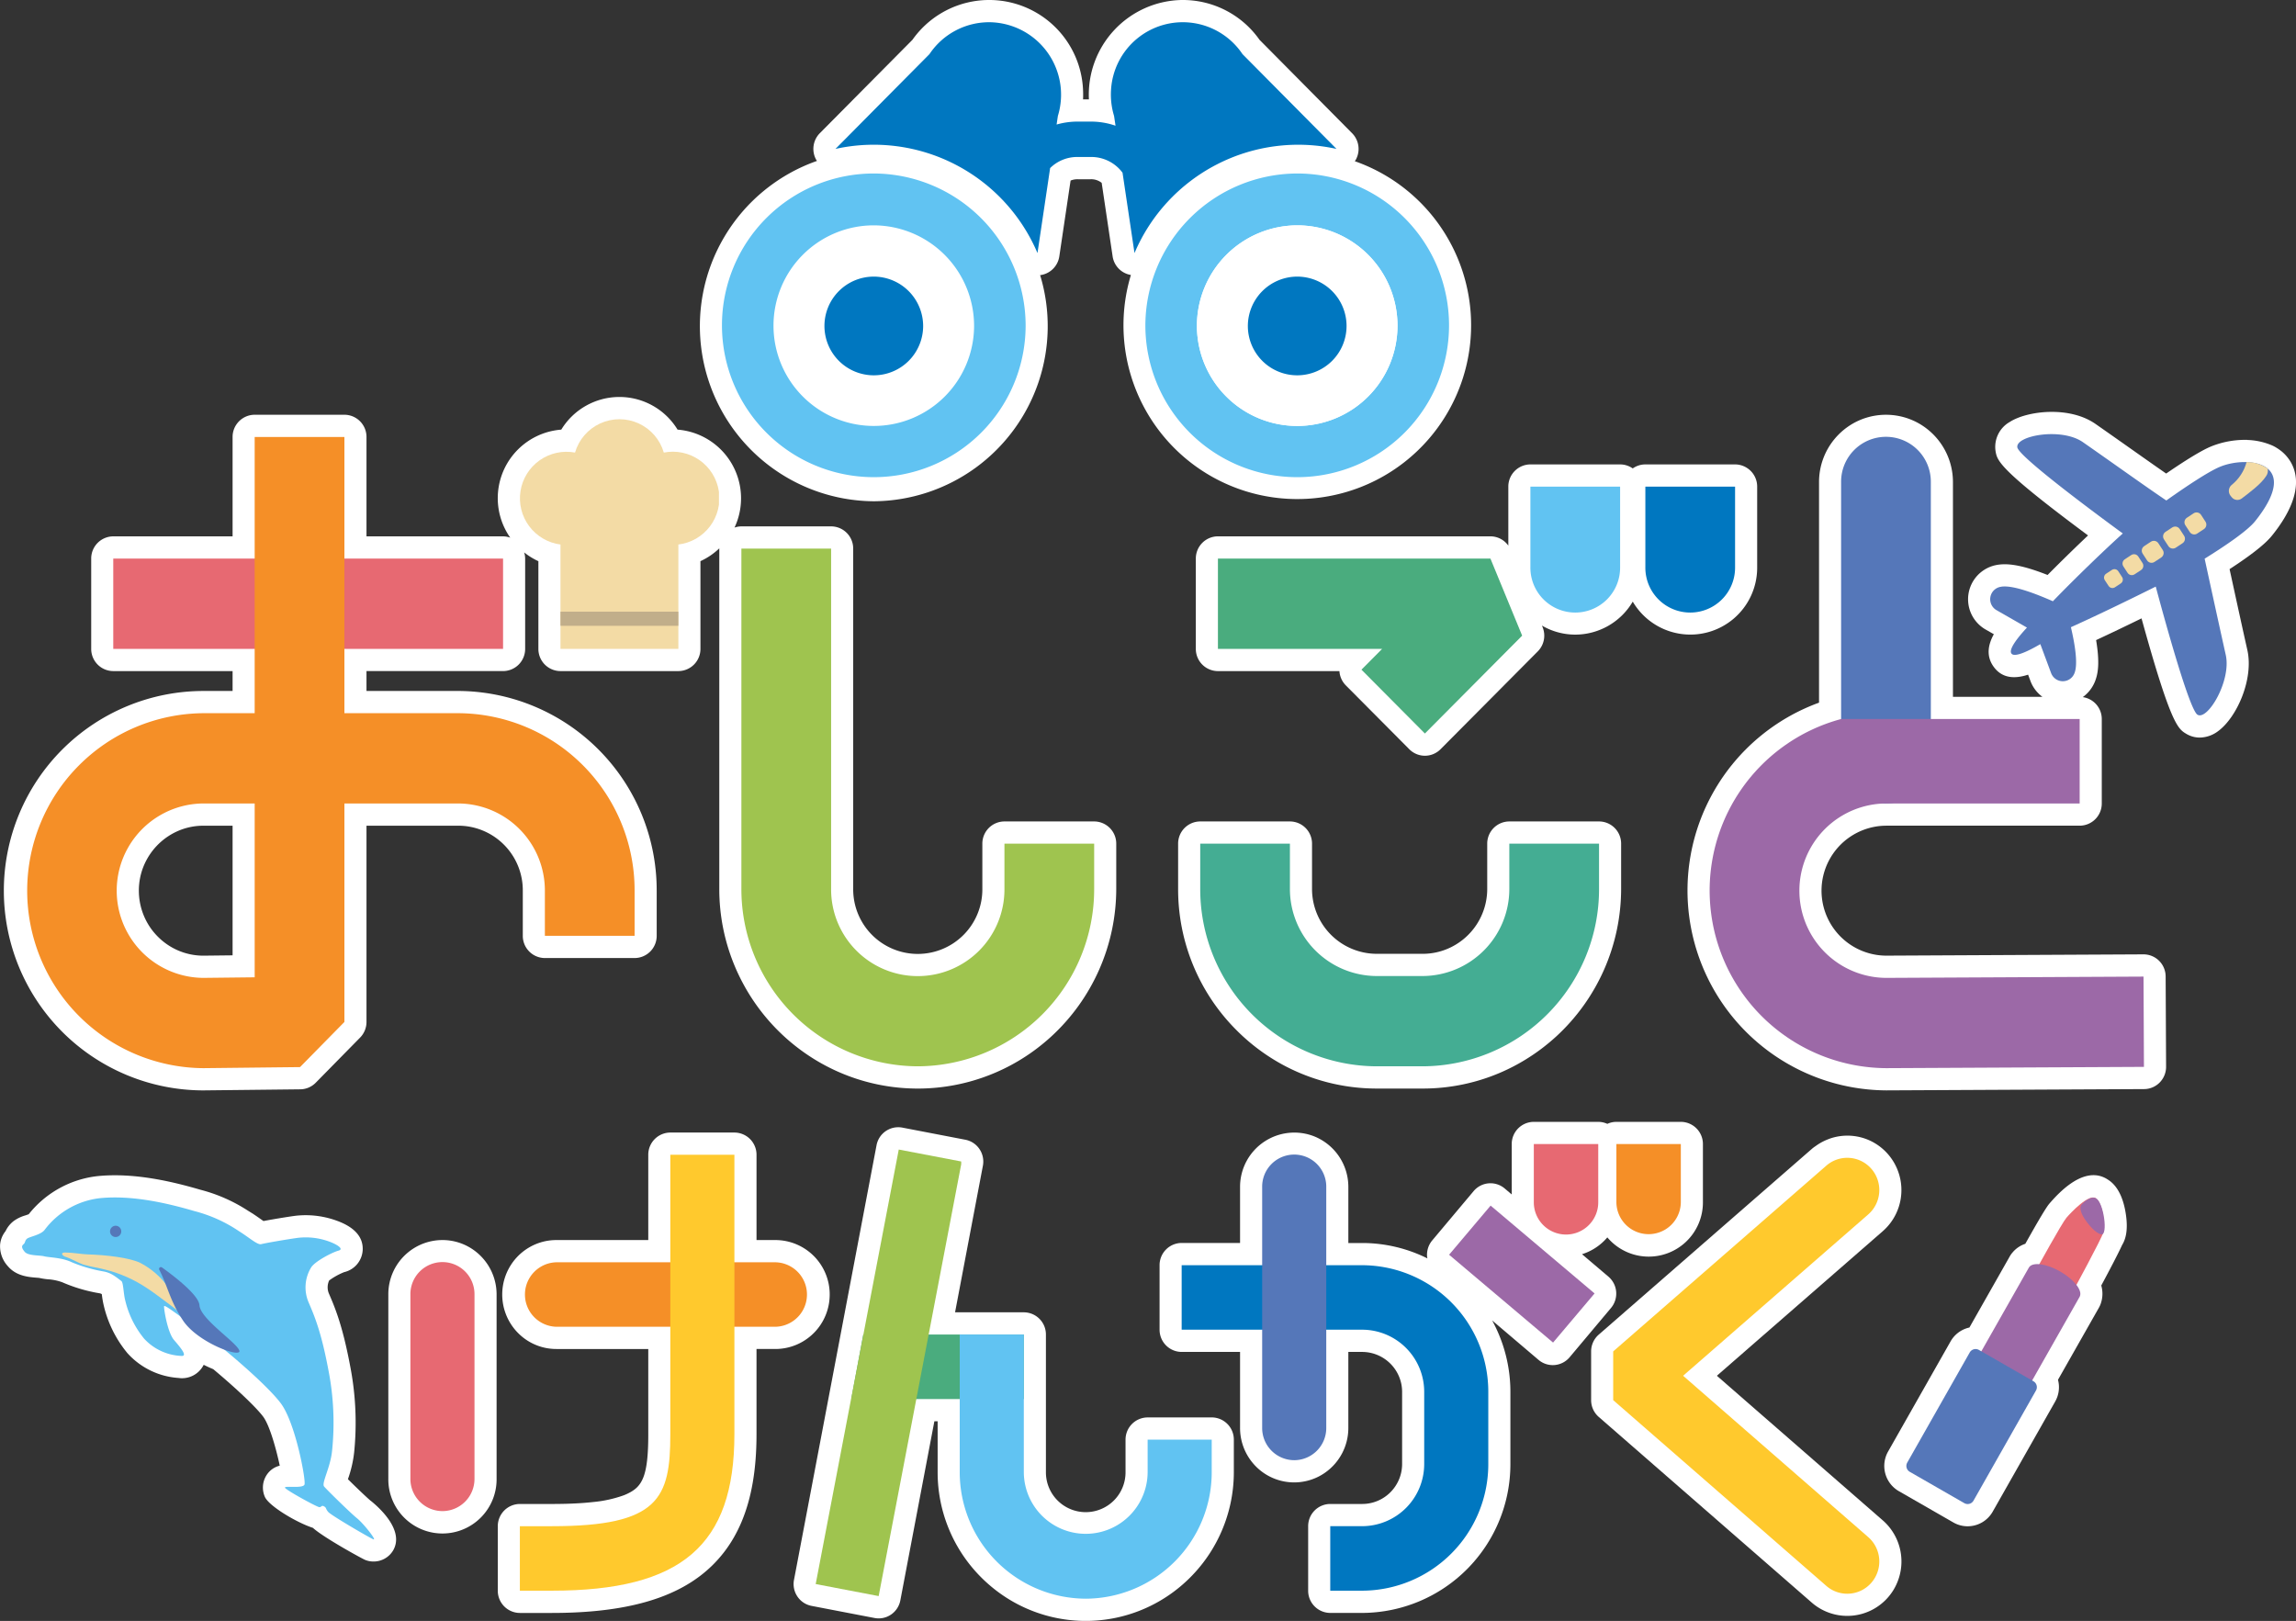 <svg id="logo" xmlns="http://www.w3.org/2000/svg" xmlns:xlink="http://www.w3.org/1999/xlink" width="519.657" height="366.859" viewBox="0 0 519.657 366.859">
  <rect x="0" y="0" width="519.657" height="366.859" fill="#333333" stroke="none"/>
  <defs>
    <clipPath id="clip-path">
      <rect id="長方形_9682" data-name="長方形 9682" width="519.657" height="366.859" fill="none"/>
    </clipPath>
    <clipPath id="clip-path-3">
      <path id="パス_13739" data-name="パス 13739" d="M282.361,65.54l-1.533,1.013a1.223,1.223,0,0,0-.348,1.684l1.007,1.544a1.206,1.206,0,0,0,1.672.35l1.535-1.013a1.225,1.225,0,0,0,.349-1.683l-1.007-1.546a1.212,1.212,0,0,0-1.676-.35" transform="translate(-280.283 -65.343)" fill="none"/>
    </clipPath>
    <linearGradient id="linear-gradient" x1="-93.396" y1="48.653" x2="-93.063" y2="48.653" gradientUnits="objectBoundingBox">
      <stop offset="0" stop-color="#e6cec1"/>
      <stop offset="0.035" stop-color="#e6cec1"/>
      <stop offset="1" stop-color="#f3dba5"/>
    </linearGradient>
    <clipPath id="clip-path-4">
      <path id="パス_13740" data-name="パス 13740" d="M279.619,67.341l-1.535,1.012a1.226,1.226,0,0,0-.348,1.684l1.005,1.544a1.21,1.21,0,0,0,1.676.35l1.533-1.012a1.225,1.225,0,0,0,.349-1.684l-1.007-1.544a1.209,1.209,0,0,0-1.014-.548,1.186,1.186,0,0,0-.66.2" transform="translate(-277.541 -67.142)" fill="none"/>
    </clipPath>
    <linearGradient id="linear-gradient-2" x1="-92.513" y1="48.033" x2="-92.18" y2="48.033" xlink:href="#linear-gradient"/>
    <clipPath id="clip-path-5">
      <path id="パス_13741" data-name="パス 13741" d="M276.884,69.159,275.35,70.17A1.225,1.225,0,0,0,275,71.855l1.005,1.544a1.208,1.208,0,0,0,1.674.35l1.535-1.012a1.226,1.226,0,0,0,.347-1.684l-1.005-1.544a1.211,1.211,0,0,0-1.014-.548,1.186,1.186,0,0,0-.66.2" transform="translate(-274.805 -68.96)" fill="none"/>
    </clipPath>
    <linearGradient id="linear-gradient-3" x1="-91.6" y1="47.407" x2="-91.266" y2="47.407" xlink:href="#linear-gradient"/>
    <clipPath id="clip-path-6">
      <path id="パス_13742" data-name="パス 13742" d="M274.314,70.858l-1.461.964a1.162,1.162,0,0,0-.33,1.6l.956,1.468a1.148,1.148,0,0,0,1.591.332l1.459-.962a1.165,1.165,0,0,0,.332-1.6L275.9,71.19a1.149,1.149,0,0,0-.963-.52,1.13,1.13,0,0,0-.628.188" transform="translate(-272.335 -70.67)" fill="none"/>
    </clipPath>
    <linearGradient id="linear-gradient-4" x1="-95.425" y1="49.243" x2="-95.075" y2="49.243" xlink:href="#linear-gradient"/>
    <clipPath id="clip-path-7">
      <path id="パス_13743" data-name="パス 13743" d="M271.75,72.745l-1.319.868a1.055,1.055,0,0,0-.3,1.447L271,76.384a1.035,1.035,0,0,0,1.434.3l1.319-.87a1.049,1.049,0,0,0,.3-1.443l-.864-1.326a1.031,1.031,0,0,0-.87-.47,1.016,1.016,0,0,0-.564.17" transform="translate(-269.965 -72.575)" fill="none"/>
    </clipPath>
    <linearGradient id="linear-gradient-5" x1="-104.849" y1="53.814" x2="-104.461" y2="53.814" xlink:href="#linear-gradient"/>
    <clipPath id="clip-path-8">
      <path id="パス_13744" data-name="パス 13744" d="M289.992,58.924a9.982,9.982,0,0,1-3.385,5.176,1.767,1.767,0,0,0-.247,2.446l.272.335a1.636,1.636,0,0,0,2.268.277c1.582-1.205,4.348-3.237,5.47-4.995a2.149,2.149,0,0,0,.4-1.762,8,8,0,0,0-4.72-1.477h-.056" transform="translate(-285.978 -58.924)" fill="none"/>
    </clipPath>
    <linearGradient id="linear-gradient-6" x1="-54.407" y1="29.893" x2="-54.217" y2="29.893" xlink:href="#linear-gradient"/>
    <clipPath id="clip-path-9">
      <path id="パス_13745" data-name="パス 13745" d="M79.187,61.007a10.537,10.537,0,1,0-3.293,20.807v23.62h26.68V81.813A10.54,10.54,0,1,0,99.28,61.007a10.46,10.46,0,0,0-20.093,0" transform="translate(-66.705 -53.458)" fill="none"/>
    </clipPath>
    <linearGradient id="linear-gradient-7" x1="-2.612" y1="5.233" x2="-2.572" y2="5.233" xlink:href="#linear-gradient"/>
    <clipPath id="clip-path-11">
      <rect id="長方形_9663" data-name="長方形 9663" width="20.307" height="82.946" fill="none"/>
    </clipPath>
    <clipPath id="clip-path-12">
      <rect id="長方形_9664" data-name="長方形 9664" width="98.313" height="79.019" fill="none"/>
    </clipPath>
    <clipPath id="clip-path-13">
      <rect id="長方形_9666" data-name="長方形 9666" width="88.225" height="20.432" fill="none"/>
    </clipPath>
    <clipPath id="clip-path-14">
      <rect id="長方形_9667" data-name="長方形 9667" width="137.511" height="142.853" fill="none"/>
    </clipPath>
    <clipPath id="clip-path-15">
      <path id="パス_13762" data-name="パス 13762" d="M41.018,178.4c2.092,1.59.67.41-1.965-1.674a23.47,23.47,0,0,0,1.965,1.674M8.538,159.719c-1.011.025-.566.8.418,1.042.534.13,3.228,1.525,3.778,1.675,3.187.87,1.632.314,5.22,1.207a30.084,30.084,0,0,1,9.173,4.1c2.154,1.363,8.232,6.061,11.926,8.983-3.426-3.255-5.324-6.936-7.029-9.107a18.043,18.043,0,0,0-6.4-5.58c-2.452-1.154-7.622-1.773-11.947-1.9-1.222-.036-3.378-.419-4.92-.419-.072,0-.145,0-.215,0" transform="translate(-7.965 -159.716)" fill="none"/>
    </clipPath>
    <linearGradient id="linear-gradient-8" x1="-0.383" y1="4.112" x2="-0.333" y2="4.112" xlink:href="#linear-gradient"/>
    <linearGradient id="linear-gradient-9" x1="-0.32" y1="37.456" x2="-0.215" y2="37.456" xlink:href="#linear-gradient"/>
    <clipPath id="clip-path-17">
      <rect id="長方形_9671" data-name="長方形 9671" width="14.505" height="56.316" fill="none"/>
    </clipPath>
    <clipPath id="clip-path-18">
      <rect id="長方形_9672" data-name="長方形 9672" width="64.116" height="14.595" fill="none"/>
    </clipPath>
    <clipPath id="clip-path-19">
      <rect id="長方形_9673" data-name="長方形 9673" width="48.558" height="98.661" fill="none"/>
    </clipPath>
    <clipPath id="clip-path-20">
      <rect id="長方形_9674" data-name="長方形 9674" width="69.402" height="73.664" fill="none"/>
    </clipPath>
    <clipPath id="clip-path-21">
      <rect id="長方形_9675" data-name="長方形 9675" width="14.505" height="69.127" fill="none"/>
    </clipPath>
    <clipPath id="clip-path-22">
      <rect id="長方形_9677" data-name="長方形 9677" width="39.056" height="14.595" fill="none"/>
    </clipPath>
    <clipPath id="clip-path-23">
      <rect id="長方形_9679" data-name="長方形 9679" width="32.935" height="101.102" fill="none"/>
    </clipPath>
    <clipPath id="clip-path-24">
      <rect id="長方形_9680" data-name="長方形 9680" width="57.036" height="59.783" fill="none"/>
    </clipPath>
  </defs>
  <g id="グループ_21091" data-name="グループ 21091" clip-path="url(#clip-path)">
    <g id="グループ_21034" data-name="グループ 21034">
      <g id="グループ_21033" data-name="グループ 21033" clip-path="url(#clip-path)">
        <path id="パス_13726" data-name="パス 13726" d="M351.273,61.709c-.053-.05-.109-.1-.164-.149-.116-.1-.256-.211-.4-.312a9.858,9.858,0,0,0-.834-.573c-.175-.11-.347-.215-.542-.319-.148-.078-.3-.153-.443-.215a15.367,15.367,0,0,0-5.68-1.262l0-.018a20.553,20.553,0,0,0-7.973,1.4c-.84.339-3.209,1.3-10.379,6.219-2.3-1.594-5.038-3.523-7.881-5.529-2.6-1.835-5.361-3.779-8.112-5.7-5.9-4.114-15.456-3-19.436-.43a6.481,6.481,0,0,0-3.179,6.633c.383,2.149.72,4.029,20.926,19.032-2.789,2.639-6.043,5.806-9.157,8.951-6.588-2.6-9.559-2.614-11.542-2.263a7.89,7.89,0,0,0-2.492,14.6l1.87,1.07c-1.251,2.258-1.8,4.808-.139,7.226,2.009,2.925,5.064,2.856,7.892,1.929l.524,1.407a7.859,7.859,0,0,0,2.717,3.607H276.6V68.421a15.267,15.267,0,0,0-5.512-11.762c-.376-.312-.766-.605-1.161-.875a15.061,15.061,0,0,0-2.581-1.409c-.452-.192-.917-.364-1.394-.513a15.169,15.169,0,0,0-9.017,0c-.473.147-.938.319-1.386.509a15.04,15.04,0,0,0-2.575,1.407q-.606.41-1.168.877a15.489,15.489,0,0,0-2.052,2.064,15.253,15.253,0,0,0-3.463,9.7v49.915a45.24,45.24,0,0,0,15.228,87.752l58.342-.291a4.983,4.983,0,0,0,3.53-1.491,5.047,5.047,0,0,0,1.448-3.566l-.1-20.431a5.016,5.016,0,0,0-5-5.007h-.025l-58.278.293a14.708,14.708,0,0,1,.012-29.415h43.836a5.016,5.016,0,0,0,5-5.03V122.039a5.006,5.006,0,0,0-4.3-4.959,8.094,8.094,0,0,0,2.925-3.983c.517-1.507.94-3.862.092-8.922,3.468-1.61,7.045-3.331,10.282-4.915,6.629,24,8.243,24.985,10.093,26.108a5.9,5.9,0,0,0,3.082.868,7.027,7.027,0,0,0,4.117-1.425c4.286-3.111,8.127-11.821,6.657-18.388-1.1-4.9-2.745-12.447-4.022-18.308,6.527-4.253,8.649-6.4,9.679-7.689,8.672-10.825,4.771-16.576,2.387-18.718" transform="translate(165.414 40.697)" fill="#fff"/>
        <path id="パス_13727" data-name="パス 13727" d="M153.434,80.536v20.432a5.017,5.017,0,0,0,5,5.032h27.5a5.055,5.055,0,0,0,1.453,3.234l14.362,14.449a4.978,4.978,0,0,0,7.07,0l22.013-22.149a5.054,5.054,0,0,0,1.083-5.484l-.143-.35a14.969,14.969,0,0,0,7.544,2.043,15.125,15.125,0,0,0,13.008-7.469A15.122,15.122,0,0,0,280.484,82.5V64.251a5.015,5.015,0,0,0-5-5.03H255.178a4.95,4.95,0,0,0-2.858.909,4.946,4.946,0,0,0-2.858-.909h-20.3a5.015,5.015,0,0,0-5,5.03V77.6a4.981,4.981,0,0,0-4.047-2.1H158.435a5.016,5.016,0,0,0-5,5.03" transform="translate(117.219 45.889)" fill="#fff"/>
        <path id="パス_13728" data-name="パス 13728" d="M45.612,207.558l21.866-.241a4.982,4.982,0,0,0,3.5-1.493l10.042-10.216a5.048,5.048,0,0,0,1.445-3.537v-44.42h20.758a14.878,14.878,0,0,1,1.5.076,14.626,14.626,0,0,1,13.119,14.63v10.216a5.016,5.016,0,0,0,5,5.032h20.305a5.016,5.016,0,0,0,5-5.032V162.357a45.113,45.113,0,0,0-44.921-45.2H82.465v-4.5h30.91a5.015,5.015,0,0,0,5-5.03V87.2a4.988,4.988,0,0,0-.22-1.4,15.273,15.273,0,0,0,3.214,1.984V107.63a5.015,5.015,0,0,0,5,5.03h26.68a5.017,5.017,0,0,0,5-5.03V87.778a15.386,15.386,0,0,0,4.269-2.9c0,.021-.005.041-.005.06v77a45.053,45.053,0,0,0,3.537,17.58c.557,1.324,1.192,2.652,1.9,3.961q.516.953,1.079,1.889a45.268,45.268,0,0,0,11.543,12.781c.577.433,1.164.854,1.757,1.257a44.6,44.6,0,0,0,51.975-1.26c1.147-.866,2.265-1.794,3.323-2.762a45.43,45.43,0,0,0,14.731-33.446V151.72a5.015,5.015,0,0,0-5-5.03H226.853a5.015,5.015,0,0,0-5,5.03v10.216a14.616,14.616,0,1,1-29.231,0v-77a5.015,5.015,0,0,0-5-5.03H167.316a4.945,4.945,0,0,0-1.554.272,15.59,15.59,0,0,0-12.893-22.168,15.411,15.411,0,0,0-26.318,0A15.557,15.557,0,0,0,115,82.461a4.958,4.958,0,0,0-1.628-.295H82.465V59.675a5.018,5.018,0,0,0-5-5.032H57.158a5.018,5.018,0,0,0-5,5.032V82.166h-27a5.015,5.015,0,0,0-5,5.03V107.63a5.015,5.015,0,0,0,5,5.03h27v4.5h-6.6a45.2,45.2,0,0,0,.055,90.4m-14.671-45.2c0-.508.026-1.01.076-1.505a14.53,14.53,0,0,1,1.688-5.49,14.79,14.79,0,0,1,7.174-6.556,14.4,14.4,0,0,1,5.678-1.155h6.6v29.339l-6.636.075a14.462,14.462,0,0,1-8.144-2.527c-.388-.266-.766-.55-1.118-.843a15.182,15.182,0,0,1-1.986-2,14.763,14.763,0,0,1-3.33-9.332" transform="translate(0.484 39.227)" fill="#fff"/>
        <path id="パス_13729" data-name="パス 13729" d="M176.47,104.749H156.163a5.017,5.017,0,0,0-5,5.03V120a45.036,45.036,0,0,0,13.172,31.948c1,1.012,2.076,1.991,3.189,2.918a45.254,45.254,0,0,0,7.16,4.87,44.717,44.717,0,0,0,21.4,5.465h10.422a45.369,45.369,0,0,0,4.585-.232c1.489-.153,2.988-.385,4.458-.687a44.581,44.581,0,0,0,6.4-1.83q1.029-.381,2.041-.811a44.933,44.933,0,0,0,5.807-3c1.233-.756,2.438-1.574,3.579-2.435s2.254-1.784,3.33-2.763A45.442,45.442,0,0,0,251.43,120V109.779a5.015,5.015,0,0,0-5-5.03H226.122a5.017,5.017,0,0,0-5,5.03V120a14.706,14.706,0,0,1-8.935,13.553,14.422,14.422,0,0,1-5.68,1.154H196.085A14.678,14.678,0,0,1,181.47,120V109.779a5.017,5.017,0,0,0-5-5.03" transform="translate(115.483 81.168)" fill="#fff"/>
        <path id="パス_13730" data-name="パス 13730" d="M83.935,223.571l0,0c-.78-.625-3.424-3.163-5.191-4.913a26.852,26.852,0,0,0,1.409-6.049,66.973,66.973,0,0,0-.916-19.644c-1.741-9.245-3.449-13.207-4.821-16.389a3.669,3.669,0,0,1,.086-2.9,15.4,15.4,0,0,1,3.4-1.885,5.423,5.423,0,0,0,4.189-5.042c.115-2.971-1.928-5.216-6.066-6.666a20.452,20.452,0,0,0-9.217-1.035c-1.812.243-5.059.781-7.178,1.182l-.54-.38c-.718-.506-1.506-1.061-2.339-1.576l-.647-.4a36.412,36.412,0,0,0-10.714-4.718c-5.916-1.73-14.771-3.942-23.247-3.1a23.154,23.154,0,0,0-15.639,8.628c-.238.094-.552.2-.771.273a8.347,8.347,0,0,0-2.674,1.3,6.259,6.259,0,0,0-1.8,2.254A5.675,5.675,0,0,0,.024,165.56a6.651,6.651,0,0,0,1.766,4.9c1.882,2.222,4.648,2.444,6.479,2.591.22.018.43.03.609.053a15.128,15.128,0,0,0,1.984.311,11.7,11.7,0,0,1,3.225.669,35.832,35.832,0,0,0,8.464,2.5,1.267,1.267,0,0,1,.494.2,20.647,20.647,0,0,0,.471,2.7,26.334,26.334,0,0,0,5.32,10.639,17.055,17.055,0,0,0,11.529,5.618,5.481,5.481,0,0,0,5.657-2.819c.026-.051.055-.1.079-.154.736.369,1.459.7,2.156.981,5.244,4.377,9.749,8.66,11.321,10.774,1.438,1.933,2.921,7.224,3.738,11.072a4.948,4.948,0,0,0-2.993,2.155,5.217,5.217,0,0,0-.37,4.918c.958,2.123,7.294,5.854,10.866,7,2.371,2.181,11.18,7,11.812,7.252a5.007,5.007,0,0,0,1.9.369,5.144,5.144,0,0,0,4.442-2.5c2.646-4.551-3.187-9.742-5.036-11.224" transform="translate(0 116.126)" fill="#fff"/>
        <path id="パス_13731" data-name="パス 13731" d="M292.352,150.842c-2.535-1.679-6.8-1.974-13.129,5.351-.39.451-1.092,1.26-5.535,9.192a6.417,6.417,0,0,0-2.907,1.986,5,5,0,0,0-.589.827l-9.155,16.135c-.108.025-.215.05-.325.08a6.5,6.5,0,0,0-3.948,3.079L242.633,212.4a6.588,6.588,0,0,0,2.429,8.967l12.346,7.091a6.449,6.449,0,0,0,3.219.861,6.524,6.524,0,0,0,5.68-3.31L280.44,201.1a6.558,6.558,0,0,0,.644-4.934l9.291-16.371a5.157,5.157,0,0,0,.427-.985,6.737,6.737,0,0,0,.078-3.983c1.877-3.5,3.842-7.24,4.72-9.171.97-1.567,1.267-3.717.907-6.517-.369-2.881-1.392-6.6-4.154-8.294" transform="translate(184.703 116.12)" fill="#fff"/>
        <path id="パス_13732" data-name="パス 13732" d="M252.126,181.512a5.04,5.04,0,0,0-1.755-3.422l-5.976-5.08a12.32,12.32,0,0,0,5.728-3.805,12.265,12.265,0,0,0,21.637-8.017v-13.1a5.016,5.016,0,0,0-5-5.03H252.174a4.929,4.929,0,0,0-2.051.453,4.937,4.937,0,0,0-2.053-.453H233.486a5.015,5.015,0,0,0-5,5.03v11.4l-1.586-1.347a4.977,4.977,0,0,0-7.045.6l-9.363,11.15a5.052,5.052,0,0,0-1.162,3.669c.012.135.051.263.072.4a33.086,33.086,0,0,0-14.733-3.481h-3.161V157.8a12.326,12.326,0,0,0-7.485-11.361A12.281,12.281,0,0,0,167,157.8v12.666H153.783a5.018,5.018,0,0,0-5,5.032v14.6a5.018,5.018,0,0,0,5,5.032H167v17.2a12.33,12.33,0,0,0,2.1,6.906,12.561,12.561,0,0,0,1.485,1.812,12.2,12.2,0,0,0,13.427,2.645,12,12,0,0,0,2.094-1.143,12.343,12.343,0,0,0,5.4-10.22v-17.2h3.161a9.067,9.067,0,0,1,8.83,7.245,9.118,9.118,0,0,1,.18,1.821v16.276a9.034,9.034,0,0,1-1.535,5.06,9.009,9.009,0,0,1-7.476,4.008h-7.253a5.017,5.017,0,0,0-5,5.032v14.595a5.017,5.017,0,0,0,5,5.032h7.253a33.662,33.662,0,0,0,33.519-33.726V204.2a33.67,33.67,0,0,0-4.133-16.2l10.5,8.928a4.979,4.979,0,0,0,7.045-.6l9.363-11.152a5.048,5.048,0,0,0,1.162-3.667" transform="translate(113.665 110.85)" fill="#fff"/>
        <path id="パス_13733" data-name="パス 13733" d="M196.46,209.424H181.953a5.018,5.018,0,0,0-5,5.032v7.3a9.011,9.011,0,1,1-18.021,0V190.665a5.017,5.017,0,0,0-5-5.032H138.369l6.3-33.176a5.056,5.056,0,0,0-.776-3.772,4.992,4.992,0,0,0-3.2-2.114l-14.248-2.74a5,5,0,0,0-5.851,4L101.914,246.19a5.055,5.055,0,0,0,.776,3.772,4.985,4.985,0,0,0,3.2,2.114l14.248,2.74a4.963,4.963,0,0,0,3.748-.779,5.022,5.022,0,0,0,2.1-3.218l7.7-40.529h.739v11.462a33.62,33.62,0,0,0,9.829,23.842,34.009,34.009,0,0,0,4.957,4.114,33.3,33.3,0,0,0,40.046-1.942,33.724,33.724,0,0,0,12.207-26.014v-7.3a5.018,5.018,0,0,0-5-5.032" transform="translate(77.792 111.381)" fill="#fff"/>
        <path id="パス_13734" data-name="パス 13734" d="M70.74,161.738a12.232,12.232,0,0,0-6.2-3.362,12.258,12.258,0,0,0-14.713,12.08v41.722a12.253,12.253,0,1,0,24.505,0V170.456a12.332,12.332,0,0,0-2.092-6.892,12.533,12.533,0,0,0-1.5-1.826" transform="translate(38.063 122.531)" fill="#fff"/>
        <path id="パス_13735" data-name="パス 13735" d="M138.992,181.081a12.305,12.305,0,0,0-12.254-12.328h-4.309v-19.3a5.016,5.016,0,0,0-5-5.032h-14.5a5.016,5.016,0,0,0-5,5.032v19.3h-20.8a12.411,12.411,0,0,0-2.471.25,12.273,12.273,0,0,0-7.686,5.181,12.381,12.381,0,0,0,0,13.789,12.013,12.013,0,0,0,1.494,1.823,12.181,12.181,0,0,0,6.2,3.365,12.415,12.415,0,0,0,2.464.249h20.8V212.7c0,9.686-1.406,11.908-4.77,13.487-.245.117-.5.224-.755.327a28.22,28.22,0,0,1-6.975,1.532q-1.561.176-3.325.28c-1.794.107-3.8.16-5.976.16H68.871a5.018,5.018,0,0,0-5,5.032v14.6a5.018,5.018,0,0,0,5,5.032h7.252c14,0,24.366-2.318,31.7-7.089.563-.367,1.11-.745,1.644-1.145a29.5,29.5,0,0,0,3.011-2.584,29.06,29.06,0,0,0,4.816-6.262,33.024,33.024,0,0,0,1.783-3.624c2.254-5.4,3.35-11.854,3.35-19.742V193.409h4.309a12.305,12.305,0,0,0,12.254-12.328" transform="translate(48.795 111.906)" fill="#fff"/>
        <path id="パス_13736" data-name="パス 13736" d="M270.15,231.877l-37.535-32.715,37.541-32.716a12.34,12.34,0,0,0,2.969-3.869l0,0a12.385,12.385,0,0,0-1.739-13.519,12.216,12.216,0,0,0-3.844-2.985,11.98,11.98,0,0,0-2.226-.841,12.2,12.2,0,0,0-6.583.076,11.023,11.023,0,0,0-1.074.38,12.111,12.111,0,0,0-2.7,1.494,7.789,7.789,0,0,0-.848.634l-48.229,42.033a5.043,5.043,0,0,0-1.727,3.8v11.031a5.04,5.04,0,0,0,1.727,3.8l48.229,42.036a12.243,12.243,0,0,0,19.674-5.5,12.357,12.357,0,0,0-3.63-13.138" transform="translate(155.966 112.212)" fill="#fff"/>
        <path id="パス_13737" data-name="パス 13737" d="M129.164,113.45a39.639,39.639,0,0,0,37.645-51.182l.042,0a5.016,5.016,0,0,0,4.3-4.244l2.552-17.156a4.128,4.128,0,0,1,1.646-.3h2.868a3.816,3.816,0,0,1,2.524.815l2.477,16.645a5.01,5.01,0,0,0,4.137,4.208,39.341,39.341,0,1,0,50.677-25.75c.079-.121.168-.233.238-.36a5.058,5.058,0,0,0-.847-5.972L216.463,9.009A21.2,21.2,0,0,0,199.112,0l-.277,0a21.427,21.427,0,0,0-20.982,22.486h-1.33q.053-1.108-.005-2.224A21.256,21.256,0,0,0,137.911,9.009L116.948,30.146a5.057,5.057,0,0,0-.845,5.972c.058.106.131.2.2.3a39.636,39.636,0,0,0,12.865,77.032" transform="translate(68.604 0)" fill="#fff"/>
        <path id="パス_13738" data-name="パス 13738" d="M307.435,62.722c-2.628,1.065-7.781,4.515-12.217,7.653-4.408-2.957-11.653-8.159-18.869-13.191-4.893-3.411-15.318-1.47-14.847,1.177.376,2.1,17.033,14.479,23.868,19.481-3.826,3.429-10.429,9.765-15.827,15.342-3.971-1.759-9.18-3.733-11.725-3.285-.044.009-.088.016-.132.023a2.851,2.851,0,0,0-.9,5.275l6.892,3.946c-2.094,2.261-4.181,4.9-3.524,5.859.683.992,3.852-.543,6.551-2.116l2.436,6.549a2.823,2.823,0,0,0,5.318-.053l.042-.126c.716-2.091.021-6.372-.877-10.2,6.811-3.067,14.667-6.931,19.2-9.19,2.268,8.448,7.659,27.91,9.448,28.994,2.288,1.39,7.705-7.687,6.4-13.53-1.328-5.942-3.473-15.775-4.78-21.781,4.6-2.858,9.66-6.28,11.422-8.479,10.81-13.493-1.6-14.893-7.885-12.346" transform="translate(195.087 42.897)" fill="#5577b9"/>
      </g>
    </g>
    <g id="グループ_21036" data-name="グループ 21036" transform="translate(494.411 115.976)">
      <g id="グループ_21035" data-name="グループ 21035" transform="translate(0 0)" clip-path="url(#clip-path-3)">
        <rect id="長方形_9655" data-name="長方形 9655" width="5.292" height="5.156" transform="translate(-0.168 0)" fill="url(#linear-gradient)"/>
      </g>
    </g>
    <g id="グループ_21038" data-name="グループ 21038" transform="translate(489.574 119.169)">
      <g id="グループ_21037" data-name="グループ 21037" transform="translate(0 0)" clip-path="url(#clip-path-4)">
        <rect id="長方形_9656" data-name="長方形 9656" width="5.29" height="5.156" transform="translate(-0.167 0)" fill="url(#linear-gradient-2)"/>
      </g>
    </g>
    <g id="グループ_21040" data-name="グループ 21040" transform="translate(484.749 122.396)">
      <g id="グループ_21039" data-name="グループ 21039" clip-path="url(#clip-path-5)">
        <rect id="長方形_9657" data-name="長方形 9657" width="5.29" height="5.156" transform="translate(-0.168 0)" fill="url(#linear-gradient-3)"/>
      </g>
    </g>
    <g id="グループ_21042" data-name="グループ 21042" transform="translate(480.392 125.431)">
      <g id="グループ_21041" data-name="グループ 21041" transform="translate(0 0)" clip-path="url(#clip-path-6)">
        <rect id="長方形_9658" data-name="長方形 9658" width="5.033" height="4.902" transform="translate(-0.159 0)" fill="url(#linear-gradient-4)"/>
      </g>
    </g>
    <g id="グループ_21044" data-name="グループ 21044" transform="translate(476.21 128.812)">
      <g id="グループ_21043" data-name="グループ 21043" transform="translate(0 0)" clip-path="url(#clip-path-7)">
        <rect id="長方形_9659" data-name="長方形 9659" width="4.54" height="4.423" transform="translate(-0.144 0)" fill="url(#linear-gradient-5)"/>
      </g>
    </g>
    <g id="グループ_21046" data-name="グループ 21046" transform="translate(504.458 104.583)">
      <g id="グループ_21045" data-name="グループ 21045" transform="translate(0 0)" clip-path="url(#clip-path-8)">
        <rect id="長方形_9660" data-name="長方形 9660" width="9.268" height="8.773" transform="translate(-0.218 0)" fill="url(#linear-gradient-6)"/>
      </g>
    </g>
    <g id="グループ_21048" data-name="グループ 21048" transform="translate(117.666 94.882)">
      <g id="グループ_21047" data-name="グループ 21047" transform="translate(0 0)" clip-path="url(#clip-path-9)">
        <rect id="長方形_9661" data-name="長方形 9661" width="45.055" height="51.976" transform="translate(0 0)" fill="url(#linear-gradient-7)"/>
      </g>
    </g>
    <g id="グループ_21062" data-name="グループ 21062">
      <g id="グループ_21061" data-name="グループ 21061" clip-path="url(#clip-path)">
        <rect id="長方形_9662" data-name="長方形 9662" width="26.682" height="3.195" transform="translate(126.852 138.441)" fill="#c1ae8a"/>
        <path id="パス_13746" data-name="パス 13746" d="M135.048,187.125a40.092,40.092,0,0,0,39.922-40.169V136.74H154.664v10.216a19.616,19.616,0,1,1-39.231,0v-77H95.126v77a40.092,40.092,0,0,0,39.922,40.169" transform="translate(72.674 54.209)" fill="#fff"/>
        <path id="パス_13747" data-name="パス 13747" d="M223.958,117.8a19.7,19.7,0,0,1-19.615,19.737H193.919A19.7,19.7,0,0,1,174.3,117.8V107.584H154V117.8a40.092,40.092,0,0,0,39.922,40.169h10.423a40.091,40.091,0,0,0,39.92-40.169V107.584H223.958Z" transform="translate(117.649 83.365)" fill="#fff"/>
        <path id="パス_13748" data-name="パス 13748" d="M188.754,96.371l14.359,14.448,22.014-22.147L217.946,71.23H156.269V91.662h37.165Z" transform="translate(119.385 55.195)" fill="#fff"/>
        <path id="パス_13749" data-name="パス 13749" d="M259.325,198.576l58.342-.291-.1-20.432-58.289.291a19.738,19.738,0,0,1,0-39.475H303.11V119.557H269.427V65.939a10.153,10.153,0,1,0-20.305,0v53.617a40.2,40.2,0,0,0,10.2,79.02" transform="translate(167.58 43.179)" fill="#fff"/>
        <path id="パス_13750" data-name="パス 13750" d="M43.391,198.576l21.866-.241L75.3,188.119v-49.45h25.756a19.7,19.7,0,0,1,19.617,19.738v10.216h20.307V158.407a40.093,40.093,0,0,0-39.924-40.171H75.3V103.679h35.909V83.246H75.3V55.723H54.993V83.246H22.986v20.432H54.993v14.558h-11.6a40.171,40.171,0,0,0,0,80.34m0-59.908h11.6v39.346l-11.653.13a19.738,19.738,0,0,1,.051-39.475" transform="translate(2.65 43.179)" fill="#fff"/>
        <path id="パス_13751" data-name="パス 13751" d="M206.515,90.515A10.185,10.185,0,0,0,216.669,80.3V62.055H196.362V80.3a10.185,10.185,0,0,0,10.153,10.216" transform="translate(150.015 48.085)" fill="#fff"/>
        <path id="パス_13752" data-name="パス 13752" d="M221.266,90.515A10.185,10.185,0,0,0,231.42,80.3V62.055H211.113V80.3a10.185,10.185,0,0,0,10.153,10.216" transform="translate(161.284 48.085)" fill="#fff"/>
        <path id="パス_13753" data-name="パス 13753" d="M135.048,187.125a40.092,40.092,0,0,1-39.922-40.169v-77h20.307v77a19.616,19.616,0,1,0,39.231,0V136.74H174.97v10.216a40.092,40.092,0,0,1-39.922,40.169" transform="translate(72.674 54.209)" fill="#9fc44f"/>
        <path id="パス_13754" data-name="パス 13754" d="M204.342,157.969H193.92A40.091,40.091,0,0,1,154,117.8V107.584H174.3V117.8a19.7,19.7,0,0,0,19.617,19.737h10.422A19.7,19.7,0,0,0,223.957,117.8V107.584h20.307V117.8a40.091,40.091,0,0,1-39.922,40.169" transform="translate(117.65 83.365)" fill="#44ad93"/>
        <path id="パス_13755" data-name="パス 13755" d="M203.113,110.818,188.755,96.371l4.68-4.709H156.269V71.23h61.677l7.179,17.44Z" transform="translate(119.386 55.195)" fill="#4aac7e"/>
        <g id="グループ_21051" data-name="グループ 21051" transform="translate(416.701 98.902)" style="mix-blend-mode: multiply;isolation: isolate">
          <g id="グループ_21050" data-name="グループ 21050">
            <g id="グループ_21049" data-name="グループ 21049" clip-path="url(#clip-path-11)">
              <path id="パス_13756" data-name="パス 13756" d="M246.382,138.669a10.185,10.185,0,0,1-10.153-10.216V65.939a10.154,10.154,0,1,1,20.307,0v62.513a10.185,10.185,0,0,1-10.153,10.216" transform="translate(-236.229 -55.723)" fill="#5577b9"/>
            </g>
          </g>
        </g>
        <g id="グループ_21054" data-name="グループ 21054" transform="translate(386.932 162.735)" style="mix-blend-mode: multiply;isolation: isolate">
          <g id="グループ_21053" data-name="グループ 21053">
            <g id="グループ_21052" data-name="グループ 21052" clip-path="url(#clip-path-12)">
              <path id="パス_13757" data-name="パス 13757" d="M317.566,149.984l-58.29.291a19.738,19.738,0,0,1,0-39.475h43.837V91.688H249.124a40.2,40.2,0,0,0,10.2,79.019l58.34-.291Z" transform="translate(-219.353 -91.688)" fill="#9c69a7"/>
            </g>
          </g>
        </g>
        <g id="グループ_21057" data-name="グループ 21057" transform="translate(25.635 126.425)" style="mix-blend-mode: multiply;isolation: isolate">
          <g id="グループ_21056" data-name="グループ 21056">
            <g id="グループ_21055" data-name="グループ 21055" clip-path="url(#clip-path-13)">
              <rect id="長方形_9665" data-name="長方形 9665" width="88.225" height="20.432" transform="translate(-0.001)" fill="#e76972"/>
            </g>
          </g>
        </g>
        <g id="グループ_21060" data-name="グループ 21060" transform="translate(6.118 98.902)" style="mix-blend-mode: multiply;isolation: isolate">
          <g id="グループ_21059" data-name="グループ 21059">
            <g id="グループ_21058" data-name="グループ 21058" clip-path="url(#clip-path-14)">
              <path id="パス_13758" data-name="パス 13758" d="M43.391,198.576a40.171,40.171,0,0,1,0-80.34h11.6V55.723H75.3v62.513h25.756a40.093,40.093,0,0,1,39.924,40.171v10.216H120.673V158.407a19.7,19.7,0,0,0-19.617-19.738H75.3v49.45L65.257,198.335Zm0-59.908a19.738,19.738,0,0,0-.051,39.475l11.653-.13V138.669Z" transform="translate(-3.468 -55.723)" fill="#f58f27"/>
            </g>
          </g>
        </g>
        <path id="パス_13759" data-name="パス 13759" d="M196.362,62.055V80.3a10.153,10.153,0,1,0,20.305,0V62.055Z" transform="translate(150.015 48.085)" fill="#61c3f2"/>
        <path id="パス_13760" data-name="パス 13760" d="M211.113,62.055V80.3a10.153,10.153,0,1,0,20.305,0V62.055Z" transform="translate(161.284 48.085)" fill="#0077c0"/>
        <path id="パス_13761" data-name="パス 13761" d="M25.326,171.628c-1.512-1.157-2.376-1.86-4-2.176a33.6,33.6,0,0,1-7.253-2.1c-2.272-1.09-5.191-1.058-6.207-1.335S4.225,165.94,3.431,165s-.706-1.36-.258-1.729.233-.811.806-1.264,3.152-.843,3.983-2.014a18.243,18.243,0,0,1,12.5-7.139c7.4-.729,15.394,1.175,21.363,2.923a32.555,32.555,0,0,1,10.139,4.576c2.254,1.4,4.152,3.134,4.987,2.911s5.717-1.081,8.352-1.436a15.42,15.42,0,0,1,6.909.8c1.7.595,3.63,1.723,2.24,2.1s-5.188,2.336-6.156,3.743a8.623,8.623,0,0,0-.639,7.909c1.409,3.268,2.891,6.814,4.495,15.323a61.65,61.65,0,0,1,.85,18.244c-.362,3.891-2.461,7.4-1.81,8.172s6.008,6.031,7.456,7.192,4.578,5.115,3.687,4.755-9.57-5.428-10.22-6.2-.34-.907-.926-1.25-.556.149-1.044.179-7.571-3.866-7.811-4.4,4.085.254,4.421-.733-2.032-13.885-5.341-18.342-14.288-13.7-18.977-16.989-7.409-5.507-7.47-4.991.76,5.886,2.263,7.63,3.232,3.779,1.542,3.582a12.107,12.107,0,0,1-8.328-3.912,21.386,21.386,0,0,1-4.267-8.644c-.4-1.493-.42-4.031-.856-4.364" transform="translate(2.166 118.324)" fill="#61c3f2"/>
      </g>
    </g>
    <g id="グループ_21064" data-name="グループ 21064" transform="translate(14.05 283.477)">
      <g id="グループ_21063" data-name="グループ 21063" transform="translate(0 0)" clip-path="url(#clip-path-15)">
        <rect id="長方形_9669" data-name="長方形 9669" width="35.583" height="20.271" transform="translate(-0.438 0)" fill="url(#linear-gradient-8)"/>
      </g>
    </g>
    <g id="グループ_21090" data-name="グループ 21090">
      <g id="グループ_21089" data-name="グループ 21089" clip-path="url(#clip-path)">
        <path id="パス_13763" data-name="パス 13763" d="M16.485,158.221a1.265,1.265,0,0,1-1.734.463,1.28,1.28,0,0,1-.46-1.743,1.264,1.264,0,0,1,1.734-.465,1.283,1.283,0,0,1,.46,1.745" transform="translate(10.787 121.117)" fill="#5577b9"/>
        <path id="パス_13764" data-name="パス 13764" d="M3.027,159.539a10.212,10.212,0,0,0,2.637.312,11.82,11.82,0,0,0,2.067-.181c2.657-.477,10.649-.515,11.958-2.149h0c-1.309,1.635-9.3,1.672-11.958,2.149a11.82,11.82,0,0,1-2.067.181,10.212,10.212,0,0,1-2.637-.312Z" transform="translate(2.313 122.06)" fill="url(#linear-gradient-9)"/>
        <path id="パス_13765" data-name="パス 13765" d="M21.058,161.651a.413.413,0,0,0-.6.532c1.9,3.683,2.373,6.92,5.34,11.437,3.38,5.147,13.588,8.752,12.759,6.787s-8.811-7.114-9-10.186c-.145-2.314-5.745-6.6-8.5-8.571" transform="translate(15.59 125.199)" fill="#5577b9"/>
        <path id="パス_13766" data-name="パス 13766" d="M261.337,168.81s5.712-10.369,6.7-11.515,5.117-5.559,6.68-4.405,2.152,6.13,1.7,7.675-6.76,13.116-6.76,13.116Z" transform="translate(199.654 118.324)" fill="#e76972"/>
        <path id="パス_13767" data-name="パス 13767" d="M271.647,161.029c-1.328-.254-3.025-2.338-3.879-3.688s-1.058-2.5-.563-3.071,2.073-2.013,3.262-1.388c1.748.919,2.75,8.448,1.18,8.147" transform="translate(203.934 118.346)" fill="#9c69a7"/>
        <path id="パス_13768" data-name="パス 13768" d="M276.812,168.505c.651-1.34-1.3-3.836-4.419-5.628s-6.246-2.212-7.063-.967l-.007,0-11.5,20.264,11.5,6.6,11.5-20.264Z" transform="translate(193.914 124.908)" fill="#9c69a7"/>
        <path id="パス_13769" data-name="パス 13769" d="M257.714,206.9l-12.341-7.089a1.542,1.542,0,0,1-.568-2.1l14.135-24.912a1.523,1.523,0,0,1,2.083-.573l12.341,7.089a1.54,1.54,0,0,1,.568,2.1L259.8,206.329a1.521,1.521,0,0,1-2.083.573" transform="translate(186.87 133.303)" fill="#5577b9"/>
        <path id="パス_13770" data-name="パス 13770" d="M59.91,160.962a7.276,7.276,0,0,0-7.253,7.3v41.72a7.254,7.254,0,1,0,14.507,0V168.26a7.276,7.276,0,0,0-7.253-7.3" transform="translate(40.228 124.727)" fill="#fff"/>
        <path id="パス_13771" data-name="パス 13771" d="M124.572,171.586h-9.308V147.252H100.758v24.334H74.96a7.3,7.3,0,0,0,0,14.595h25.8V210.5c0,14.474-2.537,20.818-26.8,20.818H66.7v14.595h7.253c29.338,0,41.305-10.261,41.305-35.413V186.18h9.308a7.3,7.3,0,0,0,0-14.595" transform="translate(50.961 114.103)" fill="#fff"/>
        <path id="パス_13772" data-name="パス 13772" d="M265.444,150.161a7.221,7.221,0,0,0-10.229-.738l-48.229,42.033v11.031l48.229,42.033a7.221,7.221,0,0,0,10.229-.737,7.328,7.328,0,0,0-.734-10.294l-41.9-36.516,41.9-36.518a7.326,7.326,0,0,0,.734-10.293" transform="translate(158.131 114.405)" fill="#fff"/>
        <path id="パス_13773" data-name="パス 13773" d="M192.5,172.249h-8.164v-17.7a7.253,7.253,0,1,0-14.505,0v17.7H151.617v14.595h18.217v22.237a7.253,7.253,0,1,0,14.505,0V186.844H192.5a14.072,14.072,0,0,1,14.011,14.1V217.22a14.07,14.07,0,0,1-14.011,14.1h-7.253v14.595H192.5a28.637,28.637,0,0,0,28.516-28.693V200.944A28.639,28.639,0,0,0,192.5,172.249" transform="translate(115.831 114.103)" fill="#fff"/>
        <rect id="長方形_9670" data-name="長方形 9670" width="14.558" height="30.806" transform="translate(327.976 283.982) rotate(-49.809)" fill="#fff"/>
        <path id="パス_13774" data-name="パス 13774" d="M179.789,219.555a14.013,14.013,0,1,1-28.026,0V188.466H130.158l7.437-39.15-14.246-2.74L104.66,244.937l14.249,2.74,8.476-44.617h9.875v16.494a28.517,28.517,0,1,0,57.033,0v-7.3h-14.5Z" transform="translate(79.957 113.578)" fill="#fff"/>
        <path id="パス_13775" data-name="パス 13775" d="M196.8,158.993a7.292,7.292,0,1,0,14.583,0v-13.1H196.8Z" transform="translate(150.35 113.047)" fill="#fff"/>
        <path id="パス_13776" data-name="パス 13776" d="M221.979,158.993v-13.1H207.395v13.1a7.292,7.292,0,1,0,14.585,0" transform="translate(158.444 113.047)" fill="#fff"/>
        <g id="グループ_21067" data-name="グループ 21067" transform="translate(92.886 285.689)" style="mix-blend-mode: multiply;isolation: isolate">
          <g id="グループ_21066" data-name="グループ 21066">
            <g id="グループ_21065" data-name="グループ 21065" clip-path="url(#clip-path-17)">
              <path id="パス_13777" data-name="パス 13777" d="M59.91,217.279a7.276,7.276,0,0,1-7.253-7.3V168.26a7.254,7.254,0,1,1,14.507,0v41.72a7.276,7.276,0,0,1-7.253,7.3" transform="translate(-52.657 -160.963)" fill="#e76972"/>
            </g>
          </g>
        </g>
        <g id="グループ_21070" data-name="グループ 21070" transform="translate(118.669 285.689)" style="mix-blend-mode: multiply;isolation: isolate">
          <g id="グループ_21069" data-name="グループ 21069">
            <g id="グループ_21068" data-name="グループ 21068" clip-path="url(#clip-path-18)">
              <path id="パス_13778" data-name="パス 13778" d="M124.137,175.558H74.526a7.3,7.3,0,0,1,0-14.595h49.612a7.3,7.3,0,0,1,0,14.595" transform="translate(-67.273 -160.962)" fill="#f58f27"/>
            </g>
          </g>
        </g>
        <g id="グループ_21073" data-name="グループ 21073" transform="translate(117.666 261.355)" style="mix-blend-mode: multiply;isolation: isolate">
          <g id="グループ_21072" data-name="グループ 21072">
            <g id="グループ_21071" data-name="グループ 21071" clip-path="url(#clip-path-19)">
              <path id="パス_13779" data-name="パス 13779" d="M73.957,245.912H66.7V231.317h7.253c24.265,0,26.8-6.343,26.8-20.818V147.252h14.505V210.5c0,25.152-11.967,35.413-41.305,35.413" transform="translate(-66.706 -147.252)" fill="#ffc92d"/>
            </g>
          </g>
        </g>
        <path id="パス_13780" data-name="パス 13780" d="M259.96,246.3a7.193,7.193,0,0,1-4.745-1.782l-48.229-42.033V191.455l48.229-42.033a7.22,7.22,0,0,1,10.229.738,7.326,7.326,0,0,1-.734,10.293l-41.9,36.516,41.9,36.518a7.326,7.326,0,0,1,.734,10.293,7.215,7.215,0,0,1-5.484,2.52" transform="translate(158.131 114.405)" fill="#ffc92d"/>
        <g id="グループ_21076" data-name="グループ 21076" transform="translate(267.448 286.352)" style="mix-blend-mode: multiply;isolation: isolate">
          <g id="グループ_21075" data-name="グループ 21075">
            <g id="グループ_21074" data-name="グループ 21074" clip-path="url(#clip-path-20)">
              <path id="パス_13781" data-name="パス 13781" d="M192.5,235h-7.253V220.4H192.5a14.07,14.07,0,0,0,14.011-14.1V190.031a14.071,14.071,0,0,0-14.011-14.1H151.617V161.336H192.5a28.638,28.638,0,0,1,28.516,28.695v16.276A28.637,28.637,0,0,1,192.5,235" transform="translate(-151.617 -161.336)" fill="#0077c0"/>
            </g>
          </g>
        </g>
        <g id="グループ_21079" data-name="グループ 21079" transform="translate(285.665 261.355)" style="mix-blend-mode: multiply;isolation: isolate">
          <g id="グループ_21078" data-name="グループ 21078">
            <g id="グループ_21077" data-name="グループ 21077" clip-path="url(#clip-path-21)">
              <path id="パス_13782" data-name="パス 13782" d="M169.2,216.378a7.276,7.276,0,0,1-7.253-7.3V154.549a7.254,7.254,0,1,1,14.507,0V209.08a7.276,7.276,0,0,1-7.253,7.3" transform="translate(-161.944 -147.252)" fill="#5577b9"/>
            </g>
          </g>
        </g>
        <rect id="長方形_9676" data-name="長方形 9676" width="14.559" height="30.805" transform="translate(327.976 283.982) rotate(-49.809)" fill="#9c69a7"/>
        <g id="グループ_21082" data-name="グループ 21082" transform="translate(192.666 302.044)" style="mix-blend-mode: multiply;isolation: isolate">
          <g id="グループ_21081" data-name="グループ 21081">
            <g id="グループ_21080" data-name="グループ 21080" clip-path="url(#clip-path-22)">
              <path id="パス_13783" data-name="パス 13783" d="M148.279,184.772H109.223l2.715-14.595h36.341Z" transform="translate(-109.223 -170.177)" fill="#4aac7e"/>
            </g>
          </g>
        </g>
        <g id="グループ_21085" data-name="グループ 21085" transform="translate(184.617 260.153)" style="mix-blend-mode: multiply;isolation: isolate">
          <g id="グループ_21084" data-name="グループ 21084">
            <g id="グループ_21083" data-name="グループ 21083" clip-path="url(#clip-path-23)">
              <rect id="長方形_9678" data-name="長方形 9678" width="100.122" height="14.509" transform="translate(0.001 98.362) rotate(-79.178)" fill="#9fc44f"/>
            </g>
          </g>
        </g>
        <g id="グループ_21088" data-name="グループ 21088" transform="translate(217.215 302.044)" style="mix-blend-mode: multiply;isolation: isolate">
          <g id="グループ_21087" data-name="グループ 21087">
            <g id="グループ_21086" data-name="グループ 21086" clip-path="url(#clip-path-24)">
              <path id="パス_13784" data-name="パス 13784" d="M151.657,229.96a28.637,28.637,0,0,1-28.516-28.693V170.177h14.505v31.091a14.012,14.012,0,1,0,28.024,0v-7.3h14.505v7.3a28.639,28.639,0,0,1-28.518,28.693" transform="translate(-123.139 -170.177)" fill="#61c3f2"/>
            </g>
          </g>
        </g>
        <path id="パス_13785" data-name="パス 13785" d="M196.8,145.888v13.1a7.292,7.292,0,1,0,14.583,0v-13.1Z" transform="translate(150.35 113.046)" fill="#e76972"/>
        <path id="パス_13786" data-name="パス 13786" d="M207.395,145.888v13.1a7.292,7.292,0,1,0,14.585,0v-13.1Z" transform="translate(158.444 113.046)" fill="#f58f27"/>
        <path id="パス_13787" data-name="パス 13787" d="M144.645,51.575a22.7,22.7,0,1,1-22.7-22.839,22.769,22.769,0,0,1,22.7,22.839" transform="translate(75.822 22.267)" fill="#fff"/>
        <path id="パス_13788" data-name="パス 13788" d="M161.362,56.7A34.365,34.365,0,1,1,127,22.123,34.471,34.471,0,0,1,161.362,56.7" transform="translate(70.77 17.143)" fill="#61c3f2"/>
        <path id="パス_13789" data-name="パス 13789" d="M146.96,56.7a34.365,34.365,0,1,0,34.364-34.576A34.471,34.471,0,0,0,146.96,56.7" transform="translate(112.273 17.143)" fill="#61c3f2"/>
        <path id="パス_13790" data-name="パス 13790" d="M153.573,51.575a22.7,22.7,0,1,0,22.7-22.839,22.769,22.769,0,0,0-22.7,22.839" transform="translate(117.325 22.267)" fill="#fff"/>
        <path id="パス_13791" data-name="パス 13791" d="M199.319,10.05a16.265,16.265,0,0,0-29.762,8.282,16.573,16.573,0,0,0,.695,5.712l.33,2.213a17.022,17.022,0,0,0-5.655-.934h-2.868a17.266,17.266,0,0,0-4.812.666l.289-1.945a16.4,16.4,0,0,0-15.35-21.208,16.244,16.244,0,0,0-13.713,7.215L107.2,31.505a40.254,40.254,0,0,1,45.719,23.574l2.863-19.234a8.713,8.713,0,0,1,6.28-2.511h2.868a8.8,8.8,0,0,1,7.239,3.559l2.709,18.187a40.252,40.252,0,0,1,45.717-23.574Z" transform="translate(81.895 2.196)" fill="#0077c0"/>
        <path id="パス_13792" data-name="パス 13792" d="M182.448,46.511a11.17,11.17,0,1,1-11.169-11.239,11.2,11.2,0,0,1,11.169,11.239" transform="translate(122.319 27.332)" fill="#5f5e5e"/>
        <path id="パス_13793" data-name="パス 13793" d="M144.645,51.575a22.7,22.7,0,1,1-22.7-22.839,22.769,22.769,0,0,1,22.7,22.839" transform="translate(75.822 22.267)" fill="#fff"/>
        <path id="パス_13794" data-name="パス 13794" d="M128.122,46.511a11.17,11.17,0,1,1-11.169-11.239,11.2,11.2,0,0,1,11.169,11.239" transform="translate(80.815 27.332)" fill="#0077c0"/>
        <path id="パス_13795" data-name="パス 13795" d="M153.573,51.575a22.7,22.7,0,1,0,22.7-22.839,22.769,22.769,0,0,0-22.7,22.839" transform="translate(117.325 22.267)" fill="#fff"/>
        <path id="パス_13796" data-name="パス 13796" d="M160.109,46.511a11.17,11.17,0,1,0,11.169-11.239,11.2,11.2,0,0,0-11.169,11.239" transform="translate(122.319 27.332)" fill="#0077c0"/>
      </g>
    </g>
  </g>
</svg>
